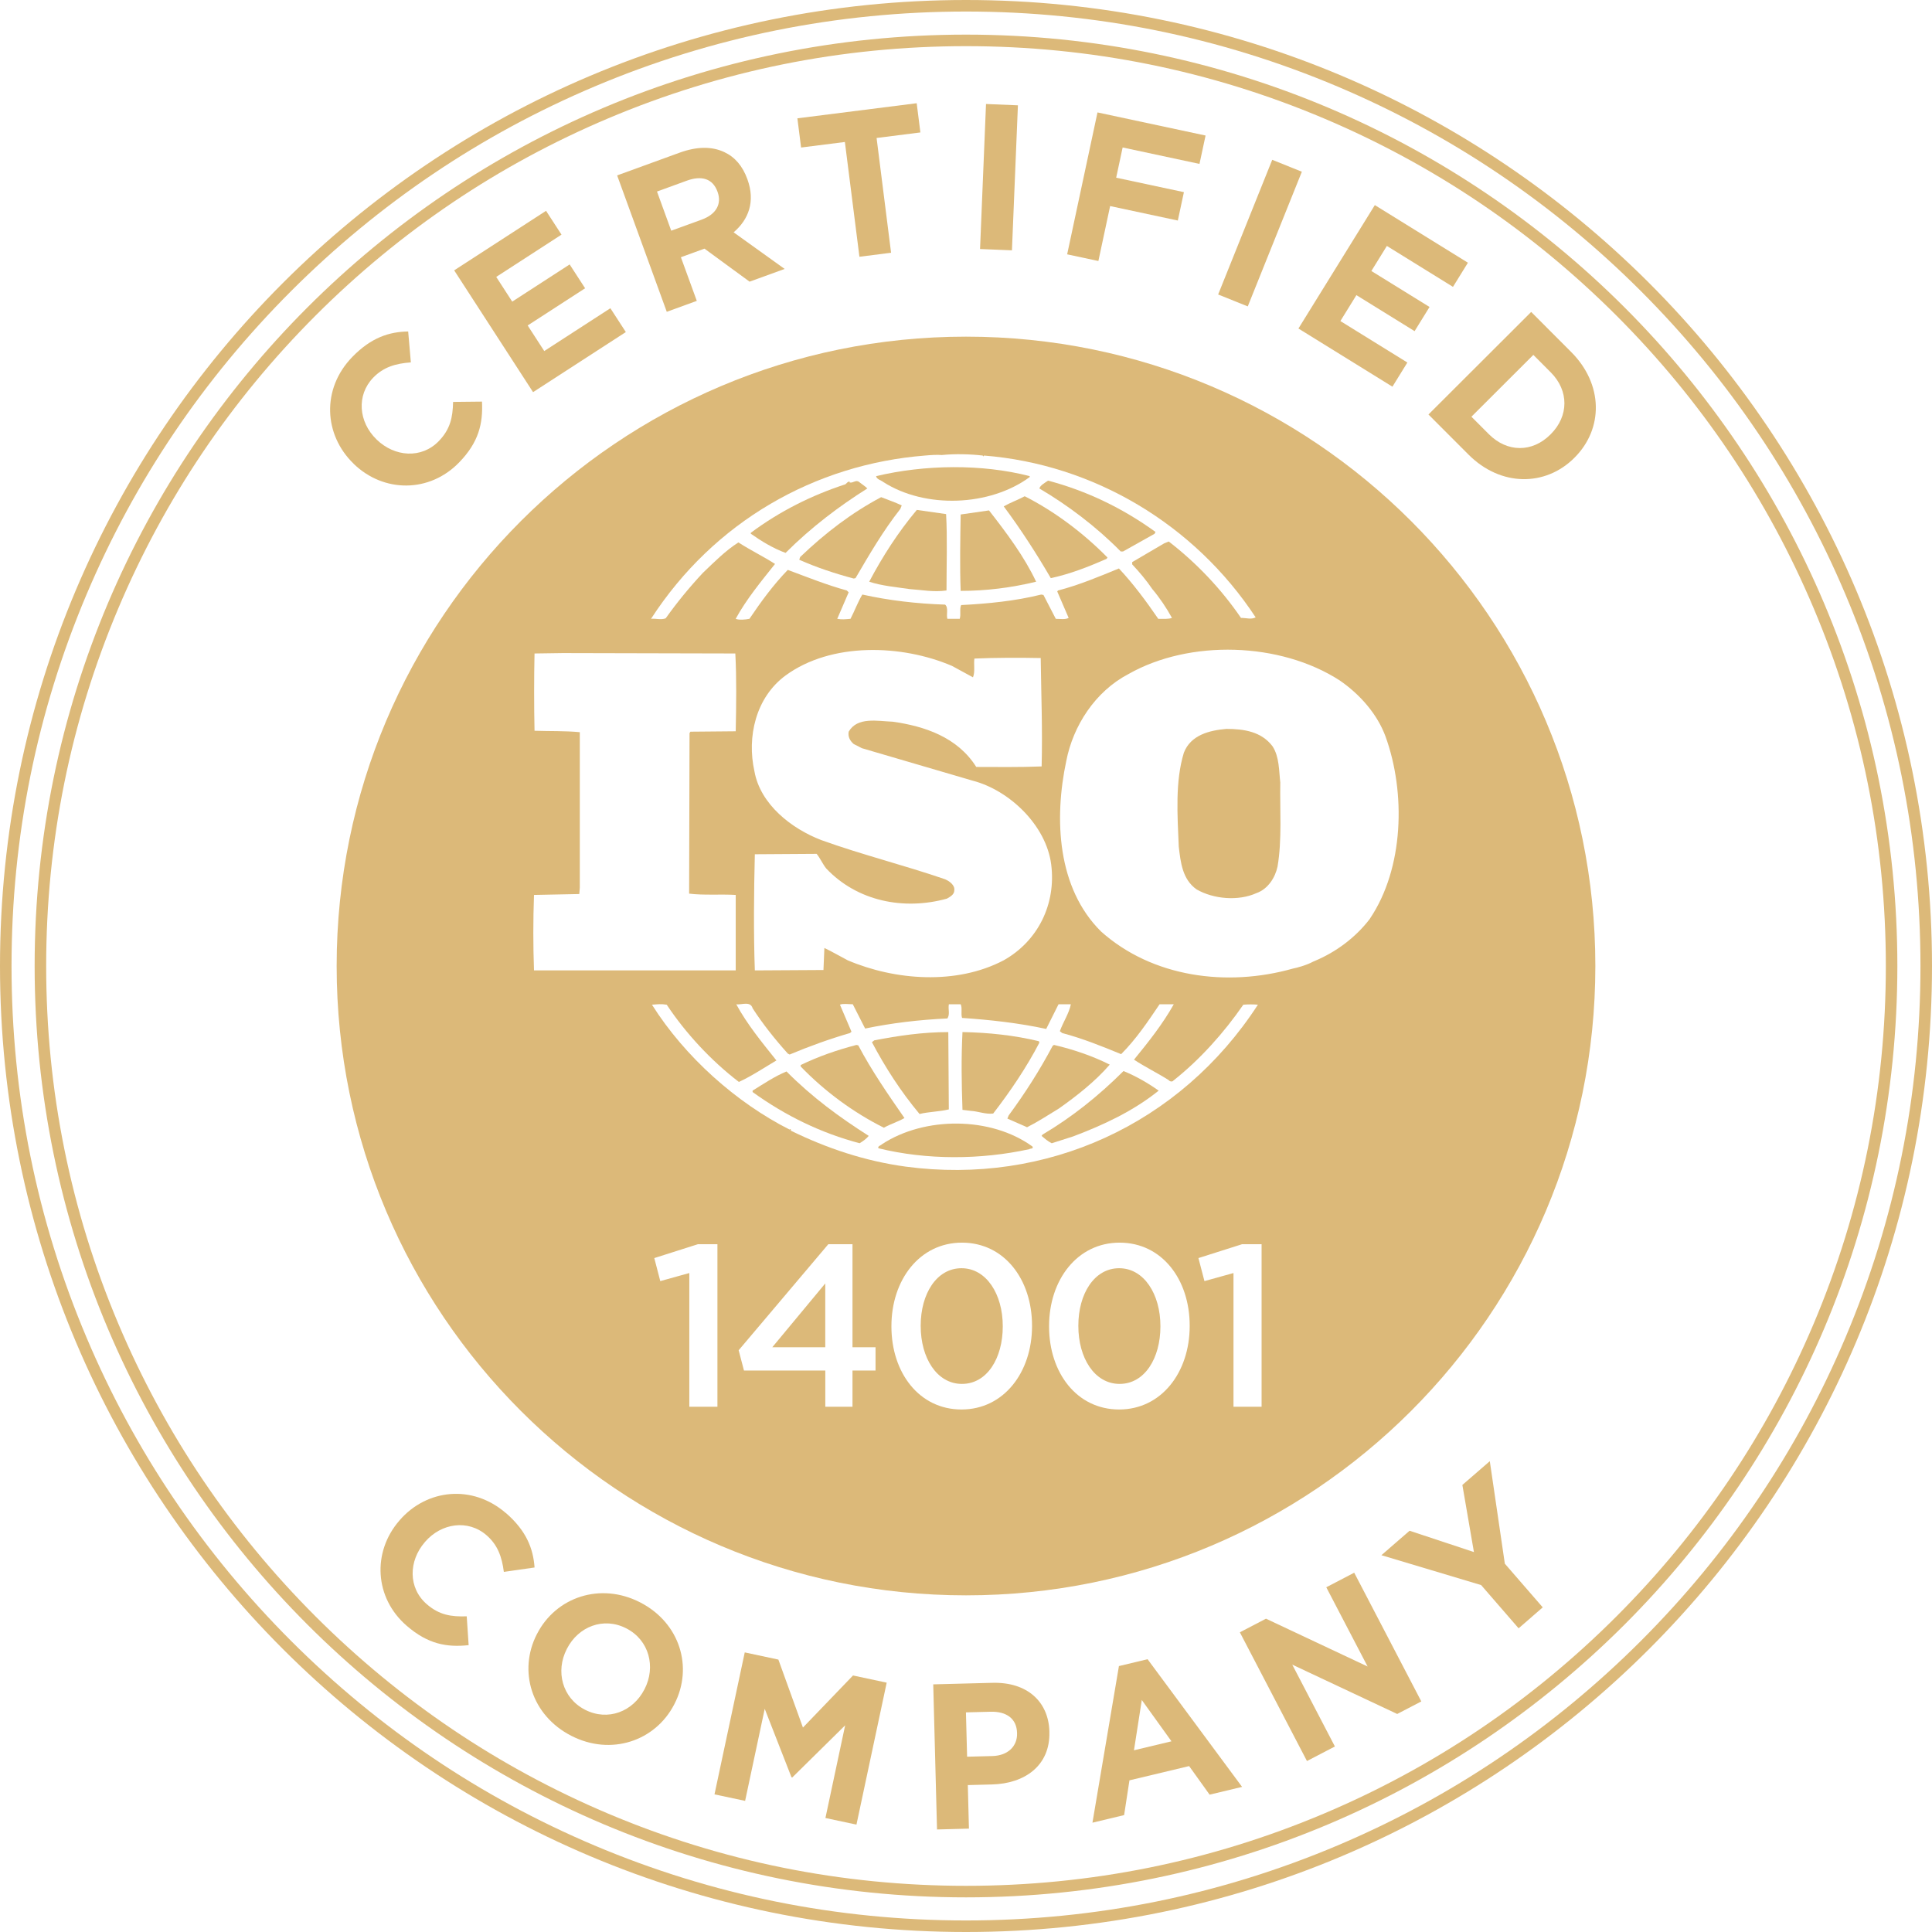 <svg width="100" height="100" viewBox="0 0 100 100" fill="none" xmlns="http://www.w3.org/2000/svg">
<g clip-path="url(#clip0_557_1142)">
<path d="M50 0C22.385 0 0 22.385 0 50C0 77.615 22.385 100 50 100C77.615 100 100 77.615 100 50C100 22.385 77.615 0 50 0ZM84.933 84.933C80.395 89.47 75.112 93.033 69.23 95.521C63.14 98.097 56.67 99.403 50 99.403C43.33 99.403 36.861 98.097 30.77 95.521C24.888 93.033 19.605 89.47 15.067 84.933C10.53 80.395 6.967 75.112 4.479 69.23C1.903 63.14 0.597 56.67 0.597 50C0.597 43.33 1.903 36.861 4.479 30.77C6.967 24.888 10.53 19.605 15.067 15.067C19.605 10.53 24.888 6.967 30.77 4.479C36.86 1.903 43.33 0.597 50 0.597C56.67 0.597 63.139 1.903 69.23 4.479C75.112 6.967 80.395 10.53 84.933 15.067C89.47 19.605 93.033 24.888 95.521 30.77C98.097 36.86 99.403 43.33 99.403 50C99.403 56.67 98.097 63.139 95.521 69.23C93.033 75.112 89.47 80.395 84.933 84.933Z" fill="#DCB979"/>
<path d="M45.722 24.951C47.901 26.345 51.237 26.208 53.297 24.693V24.645C50.816 24.002 47.855 24.048 45.348 24.645C45.369 24.809 45.606 24.855 45.722 24.951Z" fill="#DCB979"/>
<path d="M44.894 25.284C44.778 25.163 44.615 25.067 44.472 24.951C44.303 24.809 44.16 25.019 43.976 24.972V24.924C43.881 24.924 43.834 24.998 43.76 25.066C42.008 25.636 40.355 26.464 38.861 27.578V27.625C39.431 28.027 40.022 28.381 40.661 28.618C41.987 27.293 43.427 26.206 44.894 25.282V25.284Z" fill="#DCB979"/>
<path d="M52.14 57.897L53.16 58.346C53.724 58.061 54.269 57.707 54.812 57.374C55.715 56.736 56.685 55.98 57.44 55.104C56.543 54.655 55.572 54.324 54.554 54.085L54.485 54.133C53.819 55.389 53.066 56.572 52.21 57.733L52.142 57.897H52.14Z" fill="#DCB979"/>
<path d="M58.125 28.546L59.761 27.628L59.809 27.533C58.105 26.298 56.23 25.4 54.246 24.877C54.078 24.998 53.845 25.115 53.797 25.283C55.285 26.16 56.752 27.268 58.009 28.545H58.125V28.546Z" fill="#DCB979"/>
<path d="M53.913 58.794C54.078 58.936 54.246 59.079 54.436 59.175L55.545 58.821C57.108 58.23 58.648 57.518 59.973 56.451C59.403 56.049 58.791 55.696 58.152 55.438C56.849 56.736 55.476 57.828 53.961 58.726L53.913 58.794Z" fill="#DCB979"/>
<path d="M51.951 26.207C52.848 27.41 53.655 28.667 54.389 29.924C55.407 29.707 56.354 29.327 57.276 28.927L57.324 28.858C56.067 27.581 54.579 26.467 53.039 25.686C52.685 25.876 52.284 26.019 51.952 26.209L51.951 26.207Z" fill="#DCB979"/>
<path d="M46.673 26.16C46.319 25.991 45.961 25.875 45.608 25.733C44.093 26.536 42.721 27.581 41.416 28.831L41.369 28.973C42.272 29.375 43.216 29.685 44.187 29.945L44.282 29.924C44.989 28.715 45.702 27.485 46.599 26.345L46.673 26.16Z" fill="#DCB979"/>
<path d="M50.219 57.496C50.625 57.516 51 57.685 51.407 57.637C52.304 56.476 53.133 55.246 53.798 53.969L53.772 53.894C52.515 53.588 51.17 53.445 49.818 53.419C49.749 54.818 49.77 56.048 49.818 57.446L50.219 57.494V57.496Z" fill="#DCB979"/>
<path d="M49.724 26.63C49.703 27.933 49.676 29.327 49.724 30.584C51.049 30.584 52.352 30.419 53.63 30.109C53.018 28.811 52.115 27.602 51.191 26.419C50.721 26.488 50.199 26.561 49.724 26.63Z" fill="#DCB979"/>
<path d="M47.454 26.393C46.482 27.554 45.675 28.811 44.99 30.109C45.633 30.325 46.436 30.394 47.075 30.49C47.74 30.537 48.331 30.658 48.991 30.563C48.991 29.26 49.039 27.839 48.97 26.609L47.455 26.393H47.454Z" fill="#DCB979"/>
<path d="M45.464 59.433C47.972 60.051 50.769 60.03 53.276 59.481C53.324 59.433 53.513 59.481 53.44 59.343C51.287 57.781 47.857 57.781 45.655 59.222C45.587 59.296 45.418 59.318 45.466 59.433H45.464Z" fill="#DCB979"/>
<path d="M44.967 58.794C43.452 57.828 42.054 56.809 40.708 55.458C40.09 55.716 39.525 56.097 38.955 56.45V56.524C40.66 57.754 42.508 58.651 44.492 59.173C44.661 59.077 44.851 58.936 44.967 58.792V58.794Z" fill="#DCB979"/>
<path d="M57.927 65.643C56.639 65.643 55.815 66.967 55.815 68.613V68.637C55.815 70.283 56.649 71.631 57.951 71.631C59.252 71.631 60.063 70.295 60.063 68.661V68.637C60.063 66.991 59.216 65.643 57.927 65.643Z" fill="#DCB979"/>
<path d="M66.27 40.527C66.195 39.884 66.222 39.176 65.869 38.632C65.299 37.872 64.401 37.728 63.478 37.728C62.602 37.803 61.63 38.041 61.276 38.963C60.822 40.451 60.943 42.178 61.012 43.814C61.108 44.642 61.202 45.518 61.936 46.036C62.812 46.538 64.09 46.654 65.039 46.225C65.63 46.015 66.004 45.424 66.125 44.854C66.363 43.482 66.242 41.872 66.267 40.526L66.27 40.527Z" fill="#DCB979"/>
<path d="M42.716 69.734V66.43L39.973 69.734H42.716Z" fill="#DCB979"/>
<path d="M50 17.425C32.009 17.425 17.425 32.009 17.425 50C17.425 67.991 32.009 82.575 50 82.575C67.991 82.575 82.575 67.991 82.575 50C82.575 32.009 67.991 17.425 50 17.425ZM47.881 23.579C48.187 23.552 48.492 23.531 48.751 23.552C49.437 23.483 50.218 23.504 50.863 23.579L50.91 23.627L50.931 23.579C56.59 24.028 61.819 27.125 64.993 31.955C64.755 32.076 64.518 31.982 64.233 31.982C63.213 30.488 61.937 29.142 60.495 28.028L60.258 28.124L58.602 29.095V29.212C59.003 29.639 59.336 30.04 59.642 30.489C60.022 30.939 60.376 31.461 60.66 31.983C60.47 32.052 60.211 32.031 59.952 32.031C59.334 31.128 58.649 30.204 57.915 29.424C56.875 29.851 55.857 30.279 54.764 30.564L54.722 30.612L55.313 31.983C55.145 32.079 54.86 32.031 54.648 32.031L54.009 30.795L53.892 30.774C52.563 31.107 51.121 31.249 49.749 31.318C49.654 31.528 49.749 31.793 49.675 32.03H49.036C48.967 31.813 49.109 31.46 48.919 31.295C47.452 31.248 46.006 31.079 44.634 30.773C44.397 31.174 44.233 31.622 44.022 32.03C43.758 32.051 43.596 32.078 43.336 32.03L43.927 30.658L43.831 30.563C42.787 30.277 41.794 29.876 40.776 29.497C40.021 30.277 39.382 31.154 38.791 32.03C38.554 32.078 38.242 32.098 38.079 32.03C38.622 31.033 39.382 30.109 40.116 29.189C39.525 28.809 38.839 28.477 38.221 28.076C37.555 28.498 36.991 29.069 36.373 29.66C35.666 30.419 35.027 31.201 34.457 32.003C34.219 32.098 33.934 32.003 33.697 32.03C36.964 26.983 42.194 24.028 47.879 23.579H47.881ZM48.942 45.519C46.815 44.785 44.613 44.242 42.508 43.482C40.966 42.891 39.357 41.634 39.051 39.93C38.649 38.136 39.119 36.098 40.661 34.963C43.025 33.231 46.673 33.352 49.275 34.467L50.361 35.058C50.482 34.773 50.388 34.372 50.436 34.087C51.502 34.039 52.8 34.039 53.867 34.06C53.894 36.024 53.963 37.728 53.915 39.67C52.781 39.718 51.572 39.697 50.531 39.697C49.56 38.155 47.855 37.585 46.199 37.354C45.418 37.327 44.378 37.09 43.928 37.872C43.881 38.136 43.997 38.346 44.187 38.51L44.613 38.727L50.34 40.406C52.257 40.901 54.151 42.728 54.409 44.739C54.673 46.797 53.722 48.713 51.949 49.706C49.511 50.988 46.339 50.751 43.879 49.706C43.473 49.495 43.072 49.257 42.67 49.067L42.622 50.207L39.07 50.228C39.002 48.333 39.022 46.133 39.07 44.216L42.269 44.195C42.458 44.428 42.575 44.713 42.764 44.951C44.375 46.655 46.787 47.13 49.013 46.513C49.178 46.418 49.394 46.303 49.394 46.087C49.436 45.828 49.157 45.616 48.94 45.522L48.942 45.519ZM27.64 46.322L29.984 46.275L30.011 45.942V37.898C29.23 37.824 28.469 37.851 27.667 37.824C27.64 36.546 27.64 35.079 27.667 33.824L29.134 33.803L38.06 33.824C38.128 35.058 38.108 36.5 38.081 37.851L35.737 37.872L35.69 37.946L35.669 46.254C36.424 46.349 37.3 46.275 38.081 46.322V50.228H27.64C27.593 48.925 27.593 47.648 27.64 46.322ZM34.508 52.001C35.5 53.495 36.824 54.915 38.245 56.001C38.91 55.695 39.548 55.267 40.187 54.888C39.431 53.943 38.672 53.019 38.108 51.98C38.366 52.028 38.842 51.791 38.957 52.191C39.479 52.998 40.118 53.801 40.778 54.534L40.873 54.582C41.891 54.155 42.931 53.779 43.997 53.469L44.072 53.4L43.475 52.001C43.643 51.933 43.901 51.98 44.14 51.98L44.779 53.237C46.151 52.952 47.572 52.783 49.039 52.715C49.181 52.477 49.066 52.266 49.112 51.98H49.724C49.819 52.17 49.724 52.476 49.797 52.688C51.216 52.783 52.752 52.952 54.151 53.258L54.79 51.98H55.428C55.333 52.455 55.027 52.904 54.858 53.374L54.979 53.47C56.045 53.755 56.99 54.136 58.03 54.563C58.81 53.782 59.428 52.858 60.019 51.982H60.754C60.184 53 59.451 53.924 58.696 54.848C59.26 55.222 59.904 55.534 60.495 55.909C60.543 55.983 60.685 56.004 60.728 55.936C62.106 54.849 63.357 53.449 64.354 52.003C64.587 51.982 64.897 51.982 65.109 52.003C61.087 58.204 54.152 61.355 46.884 60.385C44.778 60.1 42.788 59.434 40.919 58.516C40.967 58.489 40.919 58.442 40.898 58.442C40.872 58.442 40.872 58.469 40.872 58.469C38.106 57.07 35.451 54.706 33.746 52.003C34.031 51.982 34.221 51.955 34.506 52.003L34.508 52.001ZM37.134 72.812H35.679V65.892L34.176 66.31L33.866 65.118L36.121 64.401H37.134V72.812ZM45.318 70.939H44.125V72.812H42.718V70.939H38.508L38.233 69.889L42.873 64.401H44.125V69.734H45.318V70.939ZM53.418 68.637C53.418 71.022 51.963 72.955 49.767 72.955C47.572 72.955 46.14 71.046 46.14 68.661V68.637C46.14 66.251 47.596 64.319 49.791 64.319C51.987 64.319 53.418 66.228 53.418 68.613V68.637ZM61.578 68.637C61.578 71.022 60.122 72.955 57.927 72.955C55.731 72.955 54.3 71.046 54.3 68.661V68.637C54.3 66.251 55.755 64.319 57.951 64.319C60.146 64.319 61.578 66.228 61.578 68.613V68.637ZM65.3 72.812H63.845V65.892L62.342 66.31L62.031 65.118L64.287 64.401H65.3V72.812ZM70.909 47.552C70.149 48.549 69.13 49.283 68.07 49.731L67.97 49.773C67.612 49.969 67.094 50.1 66.93 50.131C63.498 51.103 59.64 50.581 56.991 48.215C54.721 45.967 54.552 42.392 55.191 39.385C55.545 37.564 56.685 35.791 58.41 34.888C61.582 33.088 66.27 33.231 69.346 35.221C70.412 35.955 71.288 36.973 71.71 38.107C72.776 41.042 72.661 44.948 70.907 47.549L70.909 47.552Z" fill="#DCB979"/>
<path d="M46.815 57.87C45.96 56.64 45.111 55.41 44.424 54.107L44.328 54.086C43.336 54.345 42.366 54.678 41.442 55.127V55.2C42.693 56.498 44.187 57.591 45.749 58.371C46.082 58.182 46.484 58.06 46.815 57.87Z" fill="#DCB979"/>
<path d="M49.767 65.643C48.479 65.643 47.655 66.967 47.655 68.613V68.637C47.655 70.283 48.489 71.631 49.791 71.631C51.093 71.631 51.903 70.295 51.903 68.661V68.637C51.903 66.991 51.057 65.643 49.767 65.643Z" fill="#DCB979"/>
<path d="M49.111 57.422L49.084 53.421C47.758 53.421 46.482 53.61 45.252 53.848L45.131 53.943C45.818 55.246 46.625 56.498 47.596 57.66C48.066 57.543 48.613 57.543 49.111 57.422Z" fill="#DCB979"/>
<path d="M26.187 78.319C24.442 76.809 22.081 77.076 20.682 78.691L20.669 78.707C19.257 80.337 19.379 82.703 21.051 84.15C22.154 85.106 23.133 85.273 24.257 85.153L24.158 83.661C23.354 83.688 22.739 83.595 22.09 83.033C21.116 82.189 21.146 80.795 21.99 79.821L22.003 79.804C22.846 78.831 24.225 78.633 25.182 79.463C25.758 79.961 25.978 80.577 26.079 81.361L27.669 81.133C27.6 80.164 27.251 79.237 26.188 78.316L26.187 78.319Z" fill="#DCB979"/>
<path d="M33.134 82.939C31.072 81.879 28.775 82.666 27.799 84.566L27.788 84.585C26.812 86.485 27.503 88.782 29.564 89.842C31.627 90.902 33.924 90.115 34.9 88.215L34.91 88.196C35.887 86.296 35.196 83.999 33.134 82.939ZM33.364 87.424L33.354 87.444C32.766 88.59 31.464 89.103 30.281 88.496C29.097 87.888 28.746 86.502 29.336 85.356L29.346 85.336C29.934 84.19 31.236 83.676 32.419 84.285C33.603 84.893 33.954 86.279 33.364 87.426V87.424Z" fill="#DCB979"/>
<path d="M41.56 89.418L40.289 85.9L38.548 85.528L36.982 92.876L38.567 93.213L39.582 88.448L40.967 91.991L41.009 92L43.745 89.303L42.724 94.099L44.33 94.442L45.895 87.094L44.152 86.722L41.56 89.418Z" fill="#DCB979"/>
<path d="M51.373 87.102L48.304 87.182L48.5 94.693L50.152 94.649L50.094 92.396L51.349 92.363C53.034 92.32 54.363 91.393 54.316 89.645V89.624C54.276 88.079 53.164 87.055 51.373 87.103V87.102ZM51.366 90.893L50.057 90.927L49.997 88.632L51.273 88.599C52.1 88.578 52.625 88.96 52.643 89.7V89.721C52.661 90.364 52.191 90.87 51.364 90.893H51.366Z" fill="#DCB979"/>
<path d="M57.916 86.234L56.545 94.342L58.184 93.949L58.46 92.15L61.549 91.412L62.609 92.891L64.29 92.489L59.398 85.88L57.916 86.236V86.234ZM58.694 90.594L59.099 87.992L60.636 90.13L58.694 90.594Z" fill="#DCB979"/>
<path d="M68.648 82.157L70.787 86.258L65.527 83.783L64.175 84.488L67.648 91.151L69.094 90.397L66.887 86.161L72.319 88.715L73.567 88.066L70.094 81.403L68.648 82.157Z" fill="#DCB979"/>
<path d="M77.112 75.631L75.692 76.861L76.29 80.334L72.96 79.231L71.501 80.497L76.663 82.043L78.603 84.281L79.852 83.197L77.89 80.936L77.112 75.631Z" fill="#DCB979"/>
<path d="M18.31 24.011C19.86 25.512 22.228 25.521 23.767 23.933C24.784 22.885 25.003 21.918 24.948 20.787L23.452 20.803C23.434 21.608 23.307 22.216 22.71 22.833C21.813 23.758 20.424 23.651 19.498 22.754L19.484 22.739C18.558 21.842 18.439 20.455 19.319 19.546C19.849 18.998 20.478 18.815 21.266 18.757L21.127 17.157C20.155 17.172 19.212 17.467 18.233 18.478C16.627 20.134 16.763 22.508 18.296 23.994L18.31 24.009V24.011Z" fill="#DCB979"/>
<path d="M32.393 17.187L31.593 15.954L28.17 18.17L27.312 16.846L30.285 14.921L29.485 13.687L26.513 15.612L25.685 14.333L29.063 12.145L28.263 10.912L23.508 13.993L27.591 20.297L32.393 17.187Z" fill="#DCB979"/>
<path d="M36.066 15.572L35.243 13.314L36.464 12.87L38.798 14.579L40.613 13.92L37.972 12.025C38.748 11.366 39.103 10.427 38.688 9.287L38.681 9.266C38.434 8.59 38.039 8.129 37.488 7.872C36.842 7.57 36.067 7.578 35.17 7.905L31.943 9.079L34.512 16.139L36.066 15.573V15.572ZM35.549 9.352C36.315 9.073 36.891 9.242 37.136 9.917L37.143 9.937C37.363 10.542 37.084 11.09 36.316 11.369L34.743 11.941L34.006 9.914L35.549 9.352Z" fill="#DCB979"/>
<path d="M43.731 7.349L44.484 13.29L46.122 13.082L45.372 7.142L47.639 6.855L47.448 5.343L41.273 6.124L41.464 7.636L43.731 7.349Z" fill="#DCB979"/>
<path d="M51.036 5.383L50.727 12.889L52.378 12.957L52.687 5.451L51.036 5.383Z" fill="#DCB979"/>
<path d="M57.46 10.666L60.964 11.415L61.279 9.946L57.773 9.197L58.108 7.633L62.085 8.484L62.4 7.015L56.806 5.819L55.236 13.164L56.852 13.51L57.46 10.666Z" fill="#DCB979"/>
<path d="M65.85 8.272L63.051 15.243L64.584 15.859L67.384 8.888L65.85 8.272Z" fill="#DCB979"/>
<path d="M72.072 20.015L72.845 18.764L69.378 16.618L70.207 15.276L73.219 17.14L73.993 15.889L70.982 14.027L71.784 12.73L75.206 14.848L75.979 13.598L71.161 10.616L67.207 17.004L72.072 20.015Z" fill="#DCB979"/>
<path d="M79.254 16.146L73.937 21.454L76.007 23.527C77.675 25.199 79.99 25.193 81.487 23.699L81.501 23.684C82.997 22.19 82.993 19.891 81.324 18.22L79.254 16.146ZM80.264 22.476L80.249 22.491C79.308 23.432 78.01 23.423 77.063 22.473L76.161 21.569L79.366 18.369L80.267 19.273C81.215 20.223 81.206 21.536 80.264 22.476Z" fill="#DCB979"/>
<path d="M50 1.792C23.376 1.792 1.793 23.376 1.793 50C1.793 76.624 23.376 98.207 50 98.207C76.624 98.207 98.207 76.624 98.207 50C98.207 23.376 76.624 1.792 50 1.792ZM83.666 83.666C79.293 88.039 74.201 91.472 68.531 93.869C62.663 96.351 56.427 97.61 50 97.61C43.573 97.61 37.337 96.352 31.469 93.869C25.8 91.47 20.707 88.037 16.334 83.666C11.961 79.294 8.528 74.201 6.131 68.531C3.649 62.663 2.39 56.427 2.39 50C2.39 43.573 3.648 37.337 6.131 31.469C8.53 25.8 11.963 20.707 16.334 16.334C20.706 11.961 25.799 8.528 31.469 6.131C37.337 3.649 43.573 2.389 50 2.389C56.427 2.389 62.663 3.648 68.531 6.131C74.2 8.53 79.293 11.963 83.666 16.334C88.039 20.707 91.472 25.799 93.869 31.469C96.351 37.337 97.611 43.573 97.611 50C97.611 56.427 96.352 62.663 93.869 68.531C91.47 74.2 88.037 79.293 83.666 83.666Z" fill="#DCB979"/>
</g>
<defs>
<clipPath id="clip0_557_1142">
<rect width="100" height="100" fill="white"/>
</clipPath>
</defs>
</svg>
